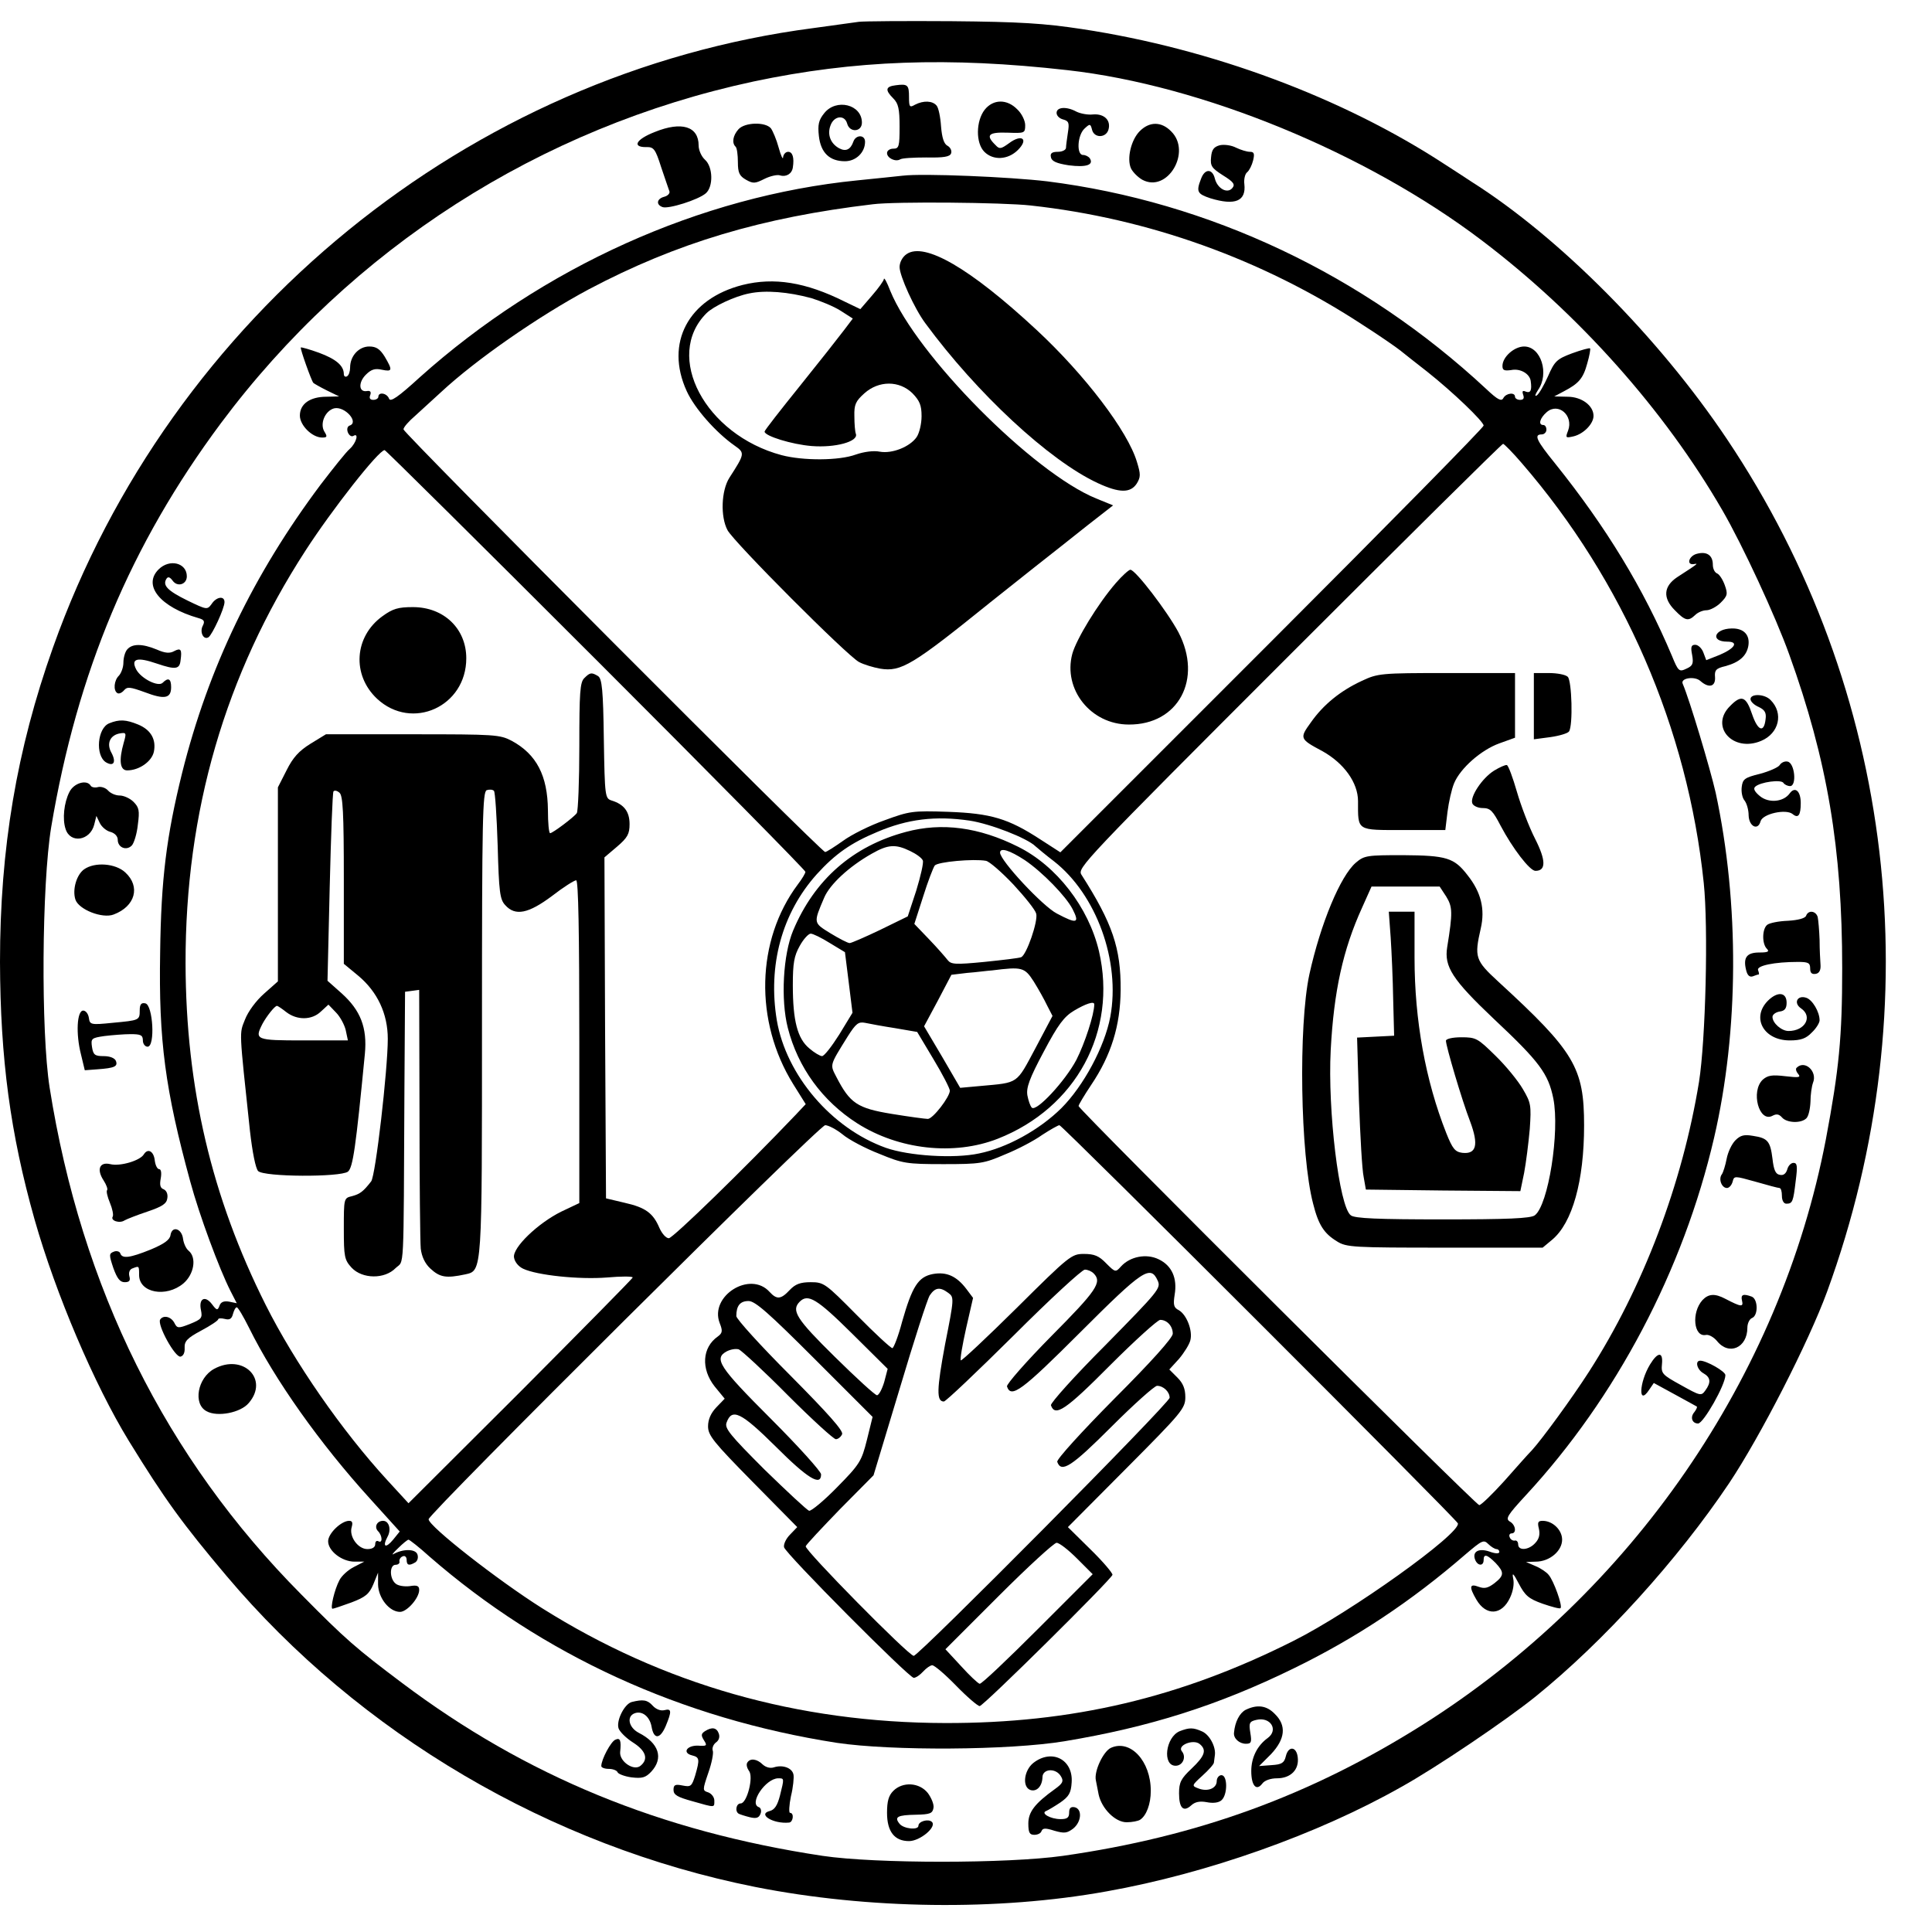 <svg height="640pt" viewBox="18.5 12.3 615.3 602" width="640pt" xmlns="http://www.w3.org/2000/svg"><path d="m292 12.6c-1.4.2-7.9 1.1-14.5 2-109.6 14.3-204.6 91.7-242.1 197.2-11.6 32.6-16.9 64.1-16.9 100.2.1 30.9 3.3 54.7 11 82 6.8 23.9 19.1 52.7 30 70.5 11.5 18.7 17.1 26.4 31.1 43 42.5 50.4 103.2 86.1 168.4 99.1 35.8 7.1 77.2 7.7 112 1.4 32-5.7 67.2-18.2 93.7-33.2 11.2-6.2 33.5-21.3 42.8-28.8 21.8-17.6 45.4-43.7 61.7-68 10-15 25.3-44.9 31.2-61 33.4-91.5 21.6-191.7-31.9-271.5-21.7-32.4-53.4-64.3-81.4-82-.9-.6-4.7-3.1-8.6-5.6-32.3-21.1-74-36.7-115.5-43-11.9-1.8-19.4-2.3-41.5-2.5-14.8-.1-28.1 0-29.5.2zm66.5 15.4c42.8 4.8 95.1 26.3 131.9 54.2 30.9 23.4 58.2 54.1 76.6 85.9 6.5 11.2 17 33.9 21.3 45.9 12.2 33.8 16.9 62 16.9 100 0 22-1 32.2-5.2 54.5-14.5 75.7-61.9 144.5-128.5 186.5-35.7 22.5-71.7 35.6-114.5 41.7-17.7 2.5-59.7 2.5-76.5 0-51.7-7.8-94.5-25.4-134-55.1-14.5-10.9-17.9-13.8-32-28.1-43.2-43.5-70.1-97.6-80.2-161.5-2.8-17.9-2.5-64.6.5-82.9 8.3-49.4 25.3-90 54-128.6 41.6-55.8 101.7-94.3 169.7-108.9 32.2-6.8 62.1-7.9 100-3.6z"/><path d="m303.8 32.8c-3.3.4-3.5 1.5-.8 4.2 1.6 1.6 2 3.3 2 9 0 6.3-.2 7-2 7-1.1 0-2 .6-2 1.4 0 1.6 2.7 2.9 4.2 2 .6-.4 4.3-.6 8.3-.6 5.5.1 7.5-.2 7.9-1.3.3-.8-.2-1.9-1.1-2.4-1.2-.6-1.8-2.6-2.1-6.2-.2-3-.8-5.9-1.4-6.6-1.3-1.6-4.2-1.7-6.9-.3-1.7 1-1.9.7-1.9-2.4 0-3.9-.4-4.3-4.2-3.8zm28.3 7.8c-2.8 3.6-2.9 10.6-.1 13.4s7.5 2.6 10.7-.6c3.5-3.5 1.2-5.2-2.9-2.1-2.5 1.8-3 1.9-4.2.6-3.3-3.2-2.4-4.2 3.7-4 5.5.2 5.7.2 5.7-2.4 0-1.4-1.1-3.7-2.5-5-3.3-3.4-7.7-3.3-10.4.1zm-51.1 1.1c-1.8 2.2-2.1 3.7-1.7 7.3.6 5.3 3.4 8 8.3 8 3.5 0 6.4-2.8 6.4-6.2 0-2.3-2.9-2.3-3.7-.1-.9 2.6-2.4 3.3-4.5 2.2-2.8-1.5-3.9-4.4-2.8-7.3 1.1-3.1 4.5-3.5 5.3-.6.8 3 4.7 2.7 4.7-.3 0-5.8-8.2-7.8-12-3zm74-.1c0 .9.9 1.8 2.1 2.1 1.8.5 2 1.1 1.5 4.2-.3 2-.6 4.2-.6 4.8 0 .7-1.2 1.3-2.6 1.3-1.9 0-2.5.5-2.2 1.7.2 1.3 1.8 2 5.7 2.6 5.5.7 8-.1 6.7-2.2-.4-.6-1.4-1.1-2.2-1.1-2.1 0-1.8-6.3.5-8.4 1.7-1.6 1.9-1.6 2.4.4.7 2.7 4.4 2.6 5.2 0 .9-3-1.3-5.2-4.9-4.9-1.7.2-4.1-.3-5.3-.9-3.1-1.7-6.3-1.5-6.3.4zm-128 6.1c-5.9 2.3-7.3 4.8-2.8 4.8 2.5-.1 3 .5 4.9 6.5 1.2 3.6 2.4 7 2.6 7.6s-.5 1.4-1.6 1.7c-2.4.6-2.8 2.5-.6 3.3 1.8.7 11.4-2.3 13.8-4.4s2.3-8.4-.3-10.7c-1.1-1-2-3-2-4.5 0-6.1-5.4-7.8-14-4.3zm26.7-.9c-1.8 2-2.2 4.4-.9 5.6.4.4.7 2.6.7 4.9 0 3.4.5 4.4 2.6 5.6 2.3 1.3 2.9 1.2 5.9-.3 1.8-.9 4.1-1.4 4.9-1.1 2 .6 3.8-.5 4.1-2.5.5-3.2-.1-5-1.5-5-.8 0-1.5.8-1.6 1.7 0 1-.7-.4-1.4-3s-1.9-5.4-2.5-6.2c-1.8-2.1-8.3-1.9-10.3.3zm127.8.6c-2.8 2.8-4.2 8.8-2.8 11.9.6 1.2 2.2 2.8 3.6 3.6 8 4.3 15.8-8.9 9.2-15.4-3.1-3.2-6.9-3.2-10-.1zm25.5 4.5c-1.9.5-2.6 1.4-2.8 3.8-.3 2.8.2 3.5 3.8 5.8 3.4 2.1 3.9 2.9 3 4-1.6 2-4.8.2-5.6-3s-3.2-3.2-4.4.1c-1.6 4.1-1.2 4.8 3 6.2 7.9 2.4 11.4.9 10.8-4.5-.2-1.5.2-3.3.9-3.8.7-.6 1.5-2.2 1.9-3.8.5-2.1.3-2.7-1-2.7-1 0-2.9-.6-4.4-1.3-1.5-.8-3.8-1.1-5.2-.8zm-101 9.7c-1.9.2-8.4.9-14.5 1.5-50 5-100.1 27.6-139.3 62.7-7 6.4-9.4 8-9.8 6.8-.7-1.8-3.4-2.2-3.4-.6 0 .5-.7 1-1.6 1-1 0-1.4-.5-1-1.5.4-1.1 0-1.5-1.1-1.3-2.6.4-2.7-2.8-.3-5.2 1.7-1.7 2.9-2.1 5.1-1.6 3.4.7 3.5.2.9-4.2-1.5-2.4-2.7-3.2-4.9-3.2-3.3 0-6.1 3-6.1 6.7 0 1.2-.4 2.5-1 2.8-.5.3-1 0-1-.7 0-2.7-2.5-4.8-7.9-6.8-3-1.1-5.6-1.8-5.8-1.7-.3.3 3.4 10.7 4 11.3.2.2 2.1 1.3 4.3 2.4l3.9 1.9-4 .1c-5.3 0-8.5 2.3-8.5 6 0 3.1 3.9 7 7.1 7 1.6 0 1.7-.3.7-1.9-1.5-2.5.2-6.6 3.1-7.4 3.4-.8 8.1 4.5 4.9 5.5-.7.3-.9 1.2-.5 2.2.4.9 1.1 1.4 1.7 1.1 1.9-1.2 1 2.2-1.1 4.1-1.2 1-5.3 6.2-9.3 11.4-21.4 28.6-35.7 58.2-44.1 91.8-5 20.2-6.7 33.8-7 57.2-.5 28.1 1.6 43.7 9.6 73 2.9 10.7 9.2 27.7 12.8 34.8l2 3.9-2.4-.5c-1.7-.3-2.7.1-3.1 1.3-.6 1.6-.9 1.5-2.4-.5-2.2-2.9-4.3-1.8-3.5 1.9.5 2.5.2 2.9-3.5 4.4-3.8 1.5-4.1 1.4-5-.4-1.1-2-3.5-2.5-4.5-1-1 1.7 4.8 12.2 6.5 11.8.9-.2 1.4-1.3 1.3-2.8-.1-2.1.8-3.1 5.3-5.5 3-1.6 5.4-3.2 5.4-3.6 0-.3.9-.4 2.1-.1 1.5.4 2.2 0 2.6-1.6.3-1.1.8-2.1 1.2-2.1s2.1 2.9 3.9 6.5c8.2 16.6 22.6 36.9 38.5 54.4l9.5 10.5-2.1 2.6c-2.4 2.9-3.5 2.3-1.8-.9 1.3-2.3.5-5.1-1.4-5.1-2 0-2.9 2-1.6 3.3 1.4 1.4 1.5 4 .1 3.2-.6-.3-1 .1-1 .9 0 1-.9 1.6-2.5 1.6-3 0-5.9-4-5-7 .4-1.4.2-2-.8-2-2.5 0-6.7 4-6.7 6.5 0 3.1 4.4 6.5 8.4 6.5h3.1l-3.3 1.7c-1.8.9-3.9 2.8-4.6 4.2-1.6 3-3 9.1-2.2 9.1.3 0 3-.9 6-2 4.5-1.7 5.7-2.7 7-5.8l1.5-3.7v3.8c.1 4.3 3.6 8.7 7 8.7 2.2 0 6.1-4.4 6.1-7 0-1.3-.7-1.6-3-1.2-1.7.2-3.7-.1-4.5-.8-2-1.6-2-6 0-6 .8 0 1.4-.5 1.2-1.1-.1-.6.4-1.4 1.1-1.6.6-.3 1.2.2 1.2 1.1 0 1.8.8 2 2.8.8.7-.5 1-1.6.6-2.6-.7-1.7-4.6-1.7-7.6 0-.7.4 0-.5 1.5-1.9 1.5-1.5 3-2.7 3.3-2.7s3.4 2.4 6.7 5.4c36.1 31.4 80.2 51.6 129.7 59.3 17.4 2.6 54.9 2.4 72.5-.5 27.1-4.5 48.9-11.4 73-23.2 19.9-9.7 37.5-21.4 54.7-36.3 5.3-4.5 5.8-4.8 7.3-3.3.9.9 2.1 1.6 2.6 1.6s.9.4.9.9c0 .6-1.2.6-3.1-.1-3.5-1.2-5.6 0-4.6 2.6.8 2 2.7 2.1 2.7.1 0-2.1 1.1-1.8 3.8.9 2.8 3 2.8 4-.4 6.5-2 1.5-3.1 1.8-5 1.1-2.9-1.1-3.1 0-.7 4.1 3.1 5.3 8.1 5 10.7-.6 1-2.1 1.4-4.5 1-6.2-.4-2 .1-1.6 1.8 1.7 2 3.8 3.1 4.8 7.6 6.4 2.9 1 5.5 1.7 5.7 1.4.7-.7-2.2-8.8-3.8-10.6-.6-.8-2.5-2.1-4.2-2.8l-3-1.3 3.1-.1c4.4 0 8.4-3.4 8.4-7 0-3.1-3-6-6.2-6-1.5 0-1.7.5-1.2 2.5.4 1.8.1 3.2-1.1 4.5-2.1 2.4-5.5 2.6-5.5.5 0-.8-.5-1.4-1.1-1.2-.6.1-1.4-.4-1.6-1.1-.3-.6 0-1.2.6-1.2 1.7 0 1.3-2.8-.6-3.8-1.4-.9-.7-2 5.1-8.3 28.8-31.1 50.2-71.7 60-113.9 7.9-34 8.1-74.6.5-109.9-1.7-7.5-8.3-29.6-10.5-34.7-.8-1.8 3.8-2.5 5.6-.9 2.7 2.4 4.9 1.9 4.7-1.2-.2-2.2.3-2.8 3.3-3.5 4.4-1.2 6.7-3.2 7.3-6.4.6-3.5-1.4-5.7-5.3-5.6-5.6.1-6.9 4.2-1.4 4.2 3.7 0 2.5 2.1-2.4 4.2l-4.3 1.7-.9-2.4c-.5-1.4-1.7-2.5-2.6-2.5-1.3 0-1.5.7-1 3.2.5 2.8.2 3.5-1.8 4.4-2.3 1.1-2.6.9-4.6-4-9.1-21.6-21-41.1-37.2-61.3-6-7.4-6.9-9.3-4.3-9.3.8 0 1.5-.7 1.5-1.5s-.4-1.5-1-1.5c-1.7 0-1.1-2.2 1.1-4.1 3.7-3.2 8.6 1.1 6.8 5.9-.9 2.3-.8 2.4 1.8 1.8 3.2-.8 6.3-4 6.3-6.5 0-3.3-3.8-6.1-8.3-6.1l-4.2-.1 3-1.6c4.8-2.5 6.2-4.1 7.5-8.9.7-2.4 1.1-4.6.9-4.8s-2.8.5-5.8 1.6c-4.8 1.8-5.5 2.5-7.6 7.3-1.3 2.9-2.9 5.7-3.6 6.1s-.5-.3.4-1.7c3.7-5.2 1-13.9-4.4-13.9-3.1 0-6.9 3.3-6.9 6.2 0 1.4.6 1.6 2.8 1.3 2.9-.6 5.9 1.2 6.2 3.5.4 2.9 0 3.9-1.5 3.4-1.1-.5-1.3-.2-.9 1 .4 1.1.1 1.6-1 1.6-.9 0-1.6-.5-1.6-1 0-1.5-2.8-1.2-3.7.4-.6 1.2-1.8.6-5.5-2.9-39.1-36.4-88.2-59.6-139.8-66.1-11.7-1.4-39.6-2.6-46-1.8zm40.8 9.5c37.4 4.1 73.6 17.1 105.2 37.7 5.8 3.7 11.4 7.6 12.5 8.5s4.9 3.9 8.5 6.7c8.2 6.5 18 15.9 18 17.2 0 .6-30.3 31.4-67.4 68.5l-67.4 67.4-6.2-4c-10.4-6.8-15.9-8.4-29.5-8.9-11.4-.4-12.4-.2-20.3 2.7-4.6 1.6-10.6 4.6-13.3 6.6-2.7 1.9-5.2 3.5-5.6 3.5-1.3 0-134.3-133.4-134.3-134.6 0-.7 1.7-2.6 3.8-4.4 2-1.8 5.7-5.2 8.2-7.5 11.2-10.4 31.1-24.2 47-32.7 28-14.8 55.1-22.9 90.5-27.1 7.1-.9 41.4-.6 50.3.4zm156.4 82.1c32.4 37.5 52.8 84.5 57.9 133.6 1.5 14.3.6 50.1-1.5 63.4-5.3 32.5-17.8 65.5-35.1 92.4-5.4 8.4-14.9 21.4-18.1 24.9-1.1 1.1-5 5.5-8.8 9.8-3.8 4.2-7.4 7.7-8 7.7-1.1 0-127.6-126-127.6-127.1 0-.4 1.8-3.4 4-6.7 6.4-9.5 9.3-18.9 9.4-30.2.1-13.4-2.6-21.3-12.5-36.8-1.3-2.1.6-4.2 66.1-69.7 37.1-37.1 67.8-67.5 68.2-67.5.3 0 3.1 2.8 6 6.2zm-294.9 62.5c36.7 36.7 66.7 67.1 66.7 67.6s-1.1 2.3-2.4 4c-13.3 17.8-13.9 43.6-1.5 63.6l4 6.4-3.3 3.5c-16.1 16.9-39 39.2-40.3 39.2-.9 0-2.2-1.5-3-3.3-2-4.7-4.4-6.5-11.1-8l-5.9-1.4-.3-54.3-.2-54.3 4-3.4c3.4-2.9 4-4.1 4-7.2 0-4-1.8-6.3-5.7-7.5-2.1-.7-2.2-1.1-2.5-19.7-.2-15.5-.6-19.1-1.8-19.9-2.1-1.3-2.6-1.2-4.4.6-1.4 1.3-1.6 4.7-1.6 21.7 0 11.1-.4 20.7-.8 21.3-.9 1.3-7.7 6.4-8.5 6.4-.4 0-.7-3.3-.7-7.3-.1-11-3.6-17.8-11.5-22.1-3.8-2-5.3-2.1-31.6-2.1h-27.6l-4.9 3c-3.7 2.3-5.6 4.4-7.6 8.4l-2.8 5.5v61.8l-4.4 3.9c-2.6 2.3-5.1 5.7-6.1 8.3-1.8 4.6-1.9 2.6 1.6 35.4.8 7 1.8 11.9 2.6 12.8 1.9 1.9 26.1 2 28.6.2 1.6-1.3 2.5-7.6 5.4-37.5.8-8.4-1.4-13.9-7.4-19.3l-4.5-4 .7-29.7c.4-16.4.9-30.2 1.2-30.6s1.1-.3 1.9.4c1.1.9 1.4 6.1 1.4 27.8v26.7l4.6 3.8c6.1 5.1 9.4 12.1 9.4 20.1 0 9.8-3.9 43.7-5.3 45.4-2.5 3.2-3.5 4-6.1 4.7-2.6.6-2.6.7-2.6 10.4 0 8.9.2 9.9 2.5 12.4 3.4 3.6 10.5 3.7 14 .1 2.8-2.7 2.5 3.3 2.8-57l.2-31 2.3-.3 2.2-.3.1 39.3c0 21.6.2 41 .4 43.1.3 2.5 1.3 4.7 3 6.3 3.1 2.9 5.1 3.2 11.2 1.9 5.4-1.2 5.3-.4 5.3-80 0-65.4.2-73.6 1.5-74.2.9-.3 1.9-.2 2.3.2.4.3.9 8.2 1.2 17.5.4 14.7.7 17.1 2.4 18.9 3.2 3.6 7.4 2.7 14.9-2.9 3.6-2.8 7.1-5 7.7-5 .7 0 1 16.3 1 51.4v51.4l-5.7 2.7c-7.5 3.7-15.6 11.5-15.1 14.6.2 1.4 1.4 2.9 2.9 3.6 4.4 2.1 17.9 3.5 26.7 2.8 4.5-.4 8.2-.4 8.2 0 0 .3-16.1 16.6-35.7 36.3l-35.7 35.6-6.8-7.4c-14.4-15.7-29.4-37.3-38.7-55.8-17.2-34.3-25.4-69.1-25.5-108.7-.1-48.3 12.6-92 38.2-131.5 8.4-13 23.3-32 25.2-32 .3 0 30.6 30 67.3 66.7zm119 51.3c6.6 1 18.4 5.6 21 8.2.8.7 3.3 2.8 5.8 4.7 13.6 10.6 21.3 31.9 18 49.6-1.8 9.5-8.5 22-15.6 29.1-7 6.9-17.3 12.6-26.2 14.4-7.9 1.7-22.3.8-29.7-1.8-17.3-6.2-31.7-23.1-34.7-40.6-2.9-17.5 1.6-34.1 12.7-46.5 5.9-6.5 10.9-10 19.3-13.5 9.6-4.1 18.5-5.2 29.4-3.6zm-217.6 61c3.4 2.6 8.1 2.6 11-.2l2.4-2.2 2.4 2.5c1.3 1.3 2.7 3.9 3.1 5.6l.7 3.3h-14.2c-15.2 0-15.6-.2-13-5.3 1.3-2.4 3.9-5.7 4.6-5.7.3 0 1.6.9 3 2zm177.1 38.9c2 1.7 7.3 4.5 11.7 6.2 7.5 3.1 8.7 3.3 20.5 3.3 11.7 0 12.9-.2 19.6-3.1 4-1.6 9.3-4.4 11.8-6.2 2.6-1.7 5.1-3.1 5.5-3.1.9 0 126.4 125.4 126.9 126.8 1 3.2-34.1 28.3-52.3 37.4-36.1 18.2-70.7 26.3-111 26.2-47-.1-89.8-12.3-128.4-36.6-14.1-8.9-36.1-26.1-36.1-28.3 0-1.8 124.4-125.5 126.3-125.5 1 0 3.5 1.3 5.5 2.9z"/><path d="m307.2 86.6c-1.3.9-2.2 2.6-2.2 4.1 0 2.8 4.7 13.2 8.2 17.9 16.4 22.3 39.4 43.7 54.9 50.9 6.9 3.2 10.4 3.2 12.4.2 1.3-2.1 1.3-3 .1-6.9-2.9-9.8-16.6-27.8-32-42.1-21.1-19.6-35.7-28.1-41.4-24.1z"/><path d="m300 94.5c0 .5-1.7 2.9-3.8 5.3l-3.7 4.3-5-2.4c-12.4-6.2-22.5-7.8-32.5-5.3-17.3 4.4-24.8 18.5-17.8 33.8 2.5 5.5 9.3 13.2 15.3 17.4 3.3 2.3 3.2 2.6-1.7 10.2-2.6 4.1-2.9 12.4-.6 16.7 2 3.8 38.2 40.1 41.9 42 1.5.8 4.5 1.7 6.7 2.1 6.7 1.1 10.3-1.1 35.2-21.2 3-2.4 9.3-7.4 14.1-11.2 4.7-3.7 12.2-9.6 16.7-13.2l8.2-6.4-5.4-2.2c-20.1-8.2-57.2-45.6-65.6-66.2-1-2.6-1.9-4.3-2-3.7zm-23.1 6.1c2.9.9 7.1 2.6 9.3 4l3.9 2.5-2.8 3.7c-1.5 2-7.8 10-14 17.7s-11.3 14.2-11.3 14.6c0 1.4 8.7 4.1 15 4.6 7.5.6 14.8-1.4 14.1-3.8-.3-.7-.5-3.3-.5-5.7-.1-3.7.4-4.8 3.2-7.3 4.6-4.1 11.1-4.1 15.3 0 2.3 2.4 2.9 3.8 2.9 7.3 0 2.4-.7 5.4-1.6 6.7-2.2 3.1-7.8 5.3-11.7 4.6-1.9-.4-5 0-7.6.9-5.4 2-16.9 2-23.7.2-24.3-6.5-37.6-31.5-23.9-45.2 2.2-2.2 9-5.4 13.6-6.3 5.2-1.1 12.4-.5 19.8 1.5zm97 90.7c-5.8 6.7-12.6 17.9-13.9 22.6-3 11.3 5.9 22.5 18 22.5 15.8.1 23.6-14.5 15.8-29.4-3.6-6.7-13.7-19.9-15.3-19.9-.5 0-2.6 1.9-4.6 4.2zm78.3 31.2c-6.7 3.1-12.2 7.5-16.2 13.2-3.7 5.1-3.6 5.3 3.7 9.2 6.8 3.8 11.3 10 11.3 15.9 0 9.6-.6 9.2 14.5 9.2h13.3l.7-5.8c.4-3.1 1.3-7.2 2.1-9.1 2-4.8 8.6-10.6 14.4-12.7l5-1.8v-20.6h-21.7c-21 0-22 .1-27.1 2.5zm54.8 8v10.6l5.3-.7c2.8-.4 5.5-1.2 5.9-1.8 1.3-1.9.9-16.1-.4-17.4-.7-.7-3.4-1.2-6-1.2h-4.8z"/><path d="m494.3 251.1c-3.8 2.4-7.7 8.3-6.9 10.4.3.8 1.8 1.5 3.3 1.5 2.4 0 3.2.8 5.7 5.6 3.8 7.2 9.3 14.4 11.1 14.4 3.4 0 3.4-3.3-.1-10.2-1.9-3.7-4.5-10.5-5.8-15s-2.7-8.3-3.2-8.5c-.5-.1-2.3.7-4.1 1.8zm-44 29.3c-4.9 4.2-11.2 19.3-14.8 35.6-3.5 16.3-2.9 57.4 1.2 73 1.7 6.8 3.5 9.5 7.6 12 3 1.9 5.2 2 34.4 2h31.1l3-2.5c6.5-5.4 10.2-18.8 10.2-36.4 0-18.4-3-23.5-27.3-45.8-7.4-6.8-7.7-7.8-5.6-17 1.4-6.1.1-11.5-4.2-16.9-4.3-5.6-6.7-6.3-20.6-6.4-11.4 0-12.3.1-15 2.4zm28.8 10.8c2 3.3 2.1 5 .3 16.1-1 6.2 1.6 10.3 14.9 22.9 14.5 13.6 17.3 17.4 18.9 25.3 2.1 10.6-1.6 34-5.9 37.2-1.3 1-8.8 1.3-29.3 1.3s-28.1-.3-29.3-1.3c-3.7-2.7-7.4-33.5-6.4-52.6 1-18.8 3.9-32 10-45.4l3-6.7h21.7z"/><path d="m461.4 304.2c.3 4.6.7 13.5.8 19.8l.3 11.5-5.9.3-5.9.3.6 20.2c.4 11.1 1 22 1.5 24.2l.7 4 24.6.3 24.6.2 1.2-5.8c.6-3.2 1.4-9.5 1.8-14 .5-7.5.4-8.3-2.2-12.7-1.5-2.6-5.4-7.4-8.7-10.6-5.7-5.6-6.2-5.9-10.9-5.9-2.8 0-4.9.5-4.9 1.1 0 1.7 5.1 19 7.7 25.7 2.8 7.5 2 10.5-2.5 10-2.3-.3-3.1-1.3-5.1-6.3-6.6-16.7-10.1-35.9-10.1-55.8v-14.7h-8.2zm-321.1-102.3c-9 6.5-9.8 18.7-1.7 26.3 11.1 10.3 28.4 2.5 28.4-12.9 0-9.4-7.1-16.3-17-16.3-4.7 0-6.4.5-9.7 2.9zm166.7 68.7c-16.9 4.5-29.1 15.2-35.9 31.4-3.2 7.6-4 22-1.7 31 3.2 12.6 11 23.3 22.1 30.4 13.2 8.4 30.8 10.4 44.8 4.9 24.9-9.8 38.1-34.2 32.2-59.7-3.3-14-13.5-27.2-25.8-33.3-12.4-6.2-24.2-7.8-35.7-4.7zm1.4 6.1c1.9.9 3.7 2.2 4 3 .3.7-.7 5-2.1 9.6l-2.7 8.2-8.8 4.3c-4.8 2.3-9.2 4.2-9.7 4.2-.6 0-3.3-1.4-6.1-3.1-5.5-3.4-5.5-3.2-2-11.4 1.8-4.2 7.9-9.9 15.2-14 5.1-2.9 7.5-3.1 12.2-.8zm36.5 2.9c5.6 3.8 13.1 11.5 15.2 15.6 2.3 4.5 1.4 4.8-5 1.4-4.5-2.3-18.1-16.9-18.1-19.4 0-1.7 3-.8 7.9 2.4zm-3.7 7.7c3.7 4 7 8.1 7.3 9.3.7 2.3-3.1 13.3-4.8 13.9-.7.3-5.9.9-11.7 1.5-9.3.9-10.6.8-11.7-.6-.7-.9-3.3-3.9-5.9-6.6l-4.7-4.9 2.8-8.7c1.5-4.8 3.2-9.2 3.7-9.9 1-1.2 12.4-2.2 16.3-1.5 1.1.2 5 3.6 8.7 7.5zm-58.4 18.7 4.8 2.9 1.2 9.6 1.2 9.7-4.2 6.9c-2.4 3.8-4.8 6.9-5.5 6.9-.6 0-2.5-1.1-4.1-2.5-3.7-3.1-5.2-8.7-5.2-20.1 0-7 .4-9.3 2.2-12.5 1.2-2.2 2.8-3.9 3.5-3.9s3.4 1.3 6.1 3zm64.9 12.2c1.5 2.4 3.4 5.8 4.3 7.7l1.7 3.3-5.5 10.4c-6.1 11.4-5.2 10.8-17.3 11.9l-6.6.6-5.7-9.8-5.8-9.8 4.4-8.2 4.3-8.2 5-.6c2.8-.2 6.4-.7 8-.8 9.5-1.2 10.3-1 13.2 3.5zm19.3 7.3c0 3.2-3 12.4-5.7 17.7-3.6 6.8-12.8 16.7-14.2 15.2-.5-.5-1.1-2.3-1.4-3.9-.4-2.4.6-5.3 5.2-13.9 4.6-8.7 6.5-11.2 9.7-13.1 3.7-2.2 6.4-3.1 6.4-2zm-63.4 7.6 7 1.2 5.2 8.7c2.9 4.8 5.2 9.3 5.2 10 0 2-5.4 9-7 9-.8 0-6-.7-11.5-1.6-11-1.8-13.3-3.4-17.6-11.7-2.1-4.1-2.3-3.5 3.6-13 2.6-4.1 3.4-4.7 5.5-4.3 1.4.3 5.7 1.1 9.6 1.7zm38.7 89.1c-9.5 9.4-17.5 16.9-17.8 16.7-.3-.3.5-4.9 1.7-10.3l2.2-9.6-2.1-2.8c-3.1-4.1-6.3-5.6-10.7-4.8-4.7.9-6.6 4-9.8 15.2-1.2 4.6-2.7 8.4-3.1 8.4-.5 0-5.6-4.7-11.3-10.5-10-10.1-10.5-10.5-14.7-10.5-3.3 0-4.9.6-6.7 2.5-2.8 3-4.1 3.1-6.4.6-6.2-6.9-19.2 1.3-15.9 9.9 1 2.5.9 3.2-.6 4.3-5 3.5-5.4 10.3-1 15.9l3.2 3.9-2.7 2.8c-1.7 1.8-2.6 3.8-2.6 6 0 2.9 1.7 5 14.2 17.7l14.2 14.4-2.3 2.4c-1.3 1.3-2.1 3.1-1.9 4 .4 2 39.8 41.6 41.3 41.6.7 0 2-.9 3-2s2.3-2 2.9-2c.7 0 4.1 2.9 7.6 6.5s6.9 6.5 7.5 6.5c1.2 0 41.7-40.1 42.3-41.8.1-.5-3-4.2-7-8.1l-7.2-7.1 18.7-18.8c17.6-17.7 18.7-19 18.7-22.6 0-2.6-.7-4.4-2.5-6.2l-2.6-2.6 3.1-3.4c1.6-1.9 3.3-4.6 3.6-5.9.8-3.1-1.2-8.2-3.7-9.6-1.6-.8-1.8-1.7-1.3-4.9.9-5.3-.9-9.3-5.1-11.3-3.9-1.9-9.1-.9-12 2.3-1.7 1.9-1.8 1.9-4.7-1-2.3-2.4-3.8-3-7.1-3-3.9 0-4.6.5-21.4 17.2zm24.5-11c2.8 2.8.9 5.5-13.4 19.9-8 8.1-14.4 15.4-14.2 16.1 1.3 3.9 4.7 1.4 23.3-17.2 20-20 22.4-21.6 24.7-16.5 1.1 2.4.3 3.3-16.6 20.5-9.8 9.8-17.6 18.5-17.4 19.2 1.3 3.8 4.7 1.5 18.8-12.7 8-8 15.2-14.5 16-14.5 2.2 0 4 2 4 4.4 0 1.3-6.8 8.9-18.6 20.7-10.4 10.5-18.4 19.3-18.2 20.1 1.3 3.7 4.6 1.5 17.3-11.2 7.1-7.1 13.7-13 14.5-13 2 0 4 1.9 4 3.8 0 1.7-79.9 82.2-81.5 82.2s-34.8-33.7-34.4-34.9c.2-.6 5.2-5.9 11-11.9l10.6-10.7 8.3-27.5c4.5-15.1 8.8-28.5 9.6-29.8 1.7-2.5 3.2-2.8 5.9-.8 1.9 1.4 1.9 1.7-1 16.3-2.7 14.5-2.8 18.3-.4 18.3.6 0 10.6-9.5 22.2-21 11.6-11.6 21.8-21 22.7-21s2.1.5 2.8 1.2zm-77 19.1 11.4 11.3-1.1 4.2c-.7 2.3-1.7 4.2-2.3 4.2s-6.6-5.5-13.4-12.2c-12.3-12.1-14-14.8-11.2-17.6 2.6-2.6 5.4-1 16.6 10.1zm-11.8 8.2 18.4 18.4-1.8 7.3c-1.7 6.8-2.3 7.8-9.5 15.1-4.2 4.3-8.2 7.6-8.9 7.5-.7-.2-7-6.1-14.2-13.1-11.1-11.1-12.8-13.2-12.1-15 1.7-4.7 4.6-3.3 15.7 7.7 10.2 10.2 14.4 12.7 14.4 8.8 0-.9-7.2-8.9-16-17.7-16.5-16.5-18.3-19.2-14-21.5 1.2-.6 2.8-.9 3.8-.6.9.4 8 6.9 15.6 14.6 7.7 7.7 14.6 14 15.3 14s1.6-.7 2-1.6c.4-1.1-4.4-6.5-16.6-18.8-9.4-9.4-17.1-17.9-17.1-18.8 0-3.3 1.2-4.8 3.9-4.8 2.1 0 6.4 3.8 21.1 18.5zm83.5 63.5 5 5-17.5 17.5c-9.6 9.6-17.9 17.5-18.5 17.4-.5-.1-3.2-2.6-5.9-5.6l-5-5.4 16.9-16.9c9.4-9.4 17.7-17 18.5-17 .9 0 3.8 2.3 6.5 5zm197.5-320c-2.6.6-3.6 3.7-1 3.3 1.5-.3 1.4-.2-5.4 4.2-4.3 2.9-4.6 6.6-.7 10.5 3.3 3.4 4.3 3.6 6.5 1.5.8-.8 2.4-1.5 3.6-1.5 1.1 0 3.2-1.1 4.5-2.4 2.2-2.2 2.3-2.8 1.3-5.6-.6-1.7-1.7-3.4-2.4-3.7-.8-.3-1.4-1.5-1.4-2.8 0-3-1.9-4.3-5-3.5zm-490 5c-5.1 5.1.5 12 12.7 15.5 1.8.5 2.1 1 1.4 2.4-1.1 2 .2 4.7 1.8 3.7 1.2-.8 5.1-9.2 5.1-11.2 0-2.1-2.6-1.7-4.1.6-1.4 1.9-1.5 1.9-7.7-1.1-6.3-3.1-8-4.8-6.7-6.9.5-.8 1.1-.6 2 .6 1.5 2.1 4.5 1.2 4.5-1.4 0-4.3-5.5-5.7-9-2.2zm-10 25.5c-.7.8-1.2 2.7-1.2 4.2s-.7 3.3-1.4 4.1c-1.6 1.5-1.9 4.8-.5 5.6.5.3 1.4-.1 2.1-.9 1-1.2 1.9-1.1 6.6.6 6.3 2.4 8.4 2 8.4-1.6 0-2.7-.9-3.2-2.7-1.4-1.4 1.4-6.8-1.3-8.4-4.2-1.8-3.5.2-4.1 6.6-1.9 5.9 2 7.2 1.8 7.5-1 .5-3.5.1-4.1-2-3-1.4.8-2.9.7-5.6-.5-4.6-1.9-7.8-1.9-9.4 0zm517 15.8c0 .8 1.2 1.9 2.6 2.5 1.9.9 2.5 1.8 2.2 3.9-.5 4.5-2.5 3.7-4.3-1.6-1.9-5.7-3.4-6.3-7-2.6-6.6 6.5.9 14.9 9.9 11.1 5.7-2.4 7.2-8.8 3-13-1.9-2-6.4-2.1-6.4-.3zm-522.7 7.7c-3.8 1.5-4.5 10.2-1.1 12.4 2.5 1.5 3.4 0 1.8-3-1.7-3-.4-5.7 2.8-6.2 1.9-.3 2-.1 1.1 3-1.6 5.6-1.2 8.8 1.1 8.8 3.8 0 7.8-2.8 8.5-5.9.8-3.9-.9-7-5-8.7-3.9-1.6-6-1.7-9.2-.4zm532 13.3c-.4.7-3.3 2-6.3 2.8-4.9 1.2-5.5 1.7-5.8 4.2-.2 1.6.2 3.5.9 4.3.7.9 1.3 3 1.3 4.7.1 3.6 3 5 3.8 1.9.7-2.4 8.1-4 10.2-2.3 1.8 1.5 2.6.4 2.6-3.5 0-3.8-1.8-5.4-3.5-3.1-2 2.8-6.7 3.2-9.5.9-1.7-1.4-2.2-2.4-1.5-3 1.6-1.5 8.3-2.4 9-1.2.3.5 1.3 1 2.1 1 2.2 0 1.5-7.4-.8-7.8-.9-.2-2 .3-2.5 1.1zm-544.7 8.6c-1.7 3.3-2.3 8.6-1.2 11.8 1.5 4.7 7.8 3.7 9.1-1.4l.7-2.8 1.1 2.3c.6 1.2 2.1 2.5 3.4 2.8 1.4.4 2.3 1.4 2.3 2.5 0 2.5 2.8 3.6 4.5 1.8.7-.8 1.6-3.7 1.9-6.6.6-4.5.4-5.5-1.4-7.3-1.1-1.1-3.1-2-4.4-2s-2.9-.7-3.7-1.6c-.7-.8-2.1-1.3-3.1-1.1-1 .3-2.1.1-2.4-.4-1.2-2.1-5.4-.9-6.8 2zm4.7 24.6c-2.4 1.7-3.8 6.4-2.8 9.6s8.6 6.2 12.2 4.8c6.9-2.6 8.6-8.9 3.7-13.4-3.1-2.9-9.7-3.4-13.1-1zm548.4 14.8c-.3.8-2.5 1.4-5.8 1.6-2.9.1-5.9.7-6.6 1.3-1.6 1.3-1.7 6-.1 7.6.9.9.4 1.2-2.4 1.2-4 0-5.2 1.6-4.2 5.6.4 1.7 1.1 2.3 2.1 2 .8-.3 1.6-.6 1.9-.6.2 0 .1-.6-.2-1.4-.5-1.4 5.2-2.6 12.7-2.6 3.3 0 3.9.3 3.9 2.1 0 1.4.5 1.9 1.8 1.7 1.1-.2 1.6-1.2 1.5-2.8-.1-1.4-.3-5-.3-8-.1-3-.4-6.3-.6-7.3-.6-2-3-2.3-3.7-.4zm-12.2 27.1c-5.3 5.4-1.3 12.6 7 12.6 3.5 0 5.2-.6 7-2.5 1.4-1.3 2.5-3.1 2.5-3.9 0-2.7-2.3-6.6-4.3-7.2-2.8-.9-4.1 1.7-1.6 3.4 3.8 2.6 1.3 7.2-4 7.2-2.2 0-5.1-2.5-5.1-4.5 0-.7 1-1.5 2.3-1.7 1.6-.2 2.2-1 2.2-2.8 0-3.4-2.9-3.7-6-.6zm-518.5 3c0 3.2-.1 3.2-8.7 4-6.9.7-7.2.6-7.5-1.6-.2-1.3-1-2.3-1.8-2.3-2 0-2.4 7.4-.7 14l1.2 5 4-.3c5.5-.4 6.6-.9 5.9-2.7-.4-.9-1.9-1.5-3.9-1.5-2.8 0-3.3-.4-3.7-2.9-.4-2.7-.2-2.9 4-3.5 2.5-.3 6.2-.6 8.3-.6 3.2 0 3.9.3 3.9 2 0 1.1.7 2 1.5 2 2.5 0 1.7-13.3-.7-13.8-1.3-.3-1.8.3-1.8 2.2zm527.7 18.3c-.4.3-.2 1.2.5 2 .9 1.1.2 1.2-4.1.7-4.2-.5-5.6-.3-7.2 1.1-3.9 3.7-1.2 13.8 3.1 11.5 1.3-.7 2.1-.5 3 .5 1.5 1.8 6.1 2 7.8.3.7-.7 1.2-3 1.3-5.3 0-2.2.4-4.9.8-6 1.5-3.6-2.6-7.4-5.2-4.8zm-19.5 23.1c-1.2 1.2-2.4 3.8-2.8 5.9s-1.1 4.3-1.5 4.9c-1.2 1.5-.1 4.4 1.6 4.4.7 0 1.5-.9 1.8-2 .5-1.9.5-1.9 7.3 0 3.8 1.1 7.2 2 7.6 2 .5 0 .8 1.1.8 2.5 0 1.5.6 2.5 1.4 2.5 2 0 2.2-.6 3-7.3.6-4.6.5-5.7-.7-5.7-.8 0-1.7.9-2 2.1-.4 1.3-1.2 2-2.4 1.7-1.3-.2-1.9-1.5-2.3-5.1-.7-5.6-1.5-6.6-6.2-7.3-2.8-.5-4-.2-5.6 1.4zm-506.9 4.5c-1.2 2-7.6 3.9-10.7 3.1-3.4-.8-4.4 1.7-2.1 5.2.9 1.4 1.4 2.8 1.1 3.1s.1 2.1.9 4 1.2 3.9.9 4.4c-.8 1.3 2.2 2.3 3.8 1.2.7-.4 4-1.7 7.3-2.8 4.7-1.6 6.1-2.5 6.3-4.3.2-1.3-.3-2.4-1.2-2.8-1.1-.4-1.3-1.4-.9-3.5.3-1.7.1-2.9-.5-2.9s-1.2-1.2-1.4-2.7c-.3-3-2.2-4.1-3.5-2zm8.5 25.7c-.2 1.5-2 2.8-6.3 4.6-6.7 2.7-9.1 3-9.7 1.2-.2-.6-1.2-.9-2.1-.5-1.5.6-1.5 1-.1 5.2 1.2 3.3 2.1 4.5 3.6 4.5s1.9-.5 1.5-1.9c-.3-1.2.1-2.2 1-2.5 2.1-.8 2.1-.9 2.1 2.1 0 5.7 8.6 7.3 14.1 2.7 3.4-2.9 4.3-8.2 1.7-10.4-.8-.6-1.6-2.3-1.8-3.8-.4-3.3-3.5-4.3-4-1.2zm487.9 20.7c-3.6 4-2.8 11.9 1.1 11.1.9-.2 2.5.7 3.5 1.9 3.8 4.8 9.7 2.2 9.7-4.2 0-1.4.7-2.8 1.5-3.1 2-.8 1.9-6-.1-6.8-2.7-1-3.6-.7-3.1 1.3.5 2.1-.3 2-5.3-.6-3.4-1.8-5.4-1.6-7.3.4zm-16.7 20.5c-3.5 5.8-3.8 13.4-.3 8.1l1.5-2.2 6.6 3.6c3.7 2 6.9 3.8 7.1 3.9.2.2-.2 1-.8 1.8-1.4 1.6-.7 3.6 1.2 3.6 1.7 0 8.7-12.3 8.7-15.4 0-1.2-6-4.6-8-4.6-1.8 0-1 2.9 1 4 2.3 1.3 2.5 2.9.6 5.5-1.3 1.8-1.6 1.7-7.7-1.7-6-3.3-6.4-3.7-6.1-6.7.4-4-1.3-4-3.8.1zm-457.3 1.4c-5.3 2.9-6.8 11.2-2.4 13.5 3.4 1.9 10.8.5 13.4-2.6 6.6-7.6-1.8-15.9-11-10.9zm133 106.1c-2.3.6-5 5.9-4.2 8.4.4 1.1 2.4 3.1 4.6 4.5 4.1 2.6 5 5.3 2.4 7.4-2.1 1.8-6.7-1.3-6.5-4.3.4-3.8 0-4.7-1.5-4-1.4.5-4.5 6.3-4.5 8.4 0 .5 1.1.9 2.4.9s2.6.5 2.8 1.1c.2.5 2.2 1.3 4.4 1.6 3.4.4 4.5.1 6.3-1.8 4-4.3 2.5-9.1-4-12.4-3.2-1.7-3.9-5.2-1.3-6.2 2.4-.9 4.8 1 5.4 4.2.7 4.2 2.7 4.1 4.5-.1 2-4.8 1.9-5.7-.4-5.1-1.2.3-2.7-.3-3.7-1.4-1.7-1.9-3.1-2.1-6.7-1.2zm195.5 2.5c-1.9 1-3.4 3.8-3.7 7.3-.2 1.8 1.7 3.5 3.8 3.5 1.7 0 1.9-.5 1.4-3.5-.5-3.1-.3-3.6 1.9-4.1 4.5-1.1 7.2 3.2 3.6 5.8-3.3 2.4-5.2 6.2-5.2 10.5 0 4.6 1.6 6.5 3.5 4 .7-1 2.6-1.7 4.7-1.7 4.3 0 7.1-2.7 6.6-6.7-.4-3.5-3-3.7-3.8-.3-.5 2.1-1.3 2.6-4.5 2.8l-4 .3 3.8-3.8c4.5-4.8 5-9.1 1.2-12.8-2.6-2.7-5.6-3.1-9.3-1.3zm-172.2 6.8c-1.2.8-1.3 1.3-.3 2.9 1.1 1.7.9 1.9-1.9 1.7-3.6-.1-5.1 2.3-1.9 3.1 2.4.6 2.5 1.2 1 6.4-1.1 3.5-1.4 3.7-4 3.2-2.4-.5-2.9-.2-2.9 1.4s1.3 2.3 6 3.6c7.4 2.1 7 2.1 7-.2 0-1.1-.9-2.2-1.9-2.6-1.9-.6-1.9-.7 0-6.3 1.1-3.1 1.7-6.3 1.4-7-.3-.8.2-2 1-2.6 1-.7 1.3-1.8.9-2.9-.7-1.9-2.2-2.1-4.4-.7zm151.2 0c-4.5 1.9-5.6 11-1.3 11 2.3 0 3.5-2.8 2-4.6-1.6-1.9 3.7-4 5.7-2.3 2.3 1.9 1.6 3.8-2.6 7.8-3.4 3.2-4 4.4-4 7.9 0 4.7 1.4 6.1 3.9 3.8 1.2-1.1 2.7-1.4 4.9-1 2 .4 3.8.2 4.7-.6 2-1.7 2-8 0-8-.8 0-1.5.9-1.5 1.9 0 2.3-2.9 3.5-5.9 2.3-2.1-.8-2.1-.9 1.3-4 2-1.8 3.7-3.7 3.7-4.2.1-.6.2-1.6.3-2.3.4-2.6-1.6-6.5-4-7.6-2.9-1.3-4.1-1.3-7.2-.1zm-21.9 5.3c-2.4 1.1-5.4 7.4-4.8 10.3.2 1.1.6 3.1.9 4.6 1 4.5 5.3 8.8 8.9 8.8 1.8 0 3.7-.4 4.3-.8 2-1.3 3.4-5 3.4-9.2 0-9.5-6.5-16.5-12.7-13.7zm-24.7 4.8c-3 2.4-3.6 7.6-1 8.6 2 .7 3.8-1.1 3.9-4 0-2.8 4.3-3.1 5.9-.3.9 1.5.6 2.2-1.9 4-6.4 4.6-8.5 7.3-8.5 11 0 2.9.4 3.6 1.9 3.6 1.1 0 2.1-.5 2.3-1.2.4-1 1.3-1 4.1-.1 3.2.9 4 .8 6-.7 2.7-2.2 2.9-6.3.4-6.8-1.2-.2-1.7.3-1.7 1.7 0 1.6-.6 2.1-2.7 2.1-3.3 0-6.5-1.9-4.6-2.6.7-.3 2.7-1.5 4.5-2.7 2.7-1.9 3.4-3 3.6-6.4.5-7.3-6.3-10.8-12.2-6.2zm-91.1-.1c-.4.6-.1 1.7.5 2.6 1.6 1.8-.6 10.4-2.6 10.4-1.5 0-1.9 2.6-.6 3.3.4.2 1.9.7 3.5 1.1 2.1.5 2.9.2 3.4-1.1.4-.9.1-1.9-.5-2.1-3.3-1.1 2.1-9.1 6.1-9.2 2 0 2-.1.6 5.5-.8 3.1-1.7 4.5-3.2 4.9-4.1 1 1 4.2 6.1 3.7 1.3-.1 1.7-3.1.3-3.1-.4 0-.3-2.4.3-5.3.7-2.8 1-6 .8-6.9-.4-2.1-3.4-3.2-6.2-2.3-1.2.4-2.6 0-3.6-.9-1.8-1.8-4-2.1-4.9-.6zm46.5 9c-1.5 1.5-2 3.3-2 7 0 6 2.4 9 7 9 3.5 0 8.9-4.5 7.3-6.1-1.1-1.1-4.3-.2-4.3 1.2 0 1.5-4.7 1-6-.6-1.8-2.2-.7-2.8 5.2-2.9 4.5-.1 5.3-.4 5.6-2.2.2-1.1-.7-3.2-1.8-4.7-2.7-3.4-8-3.7-11-.7z"/></svg>